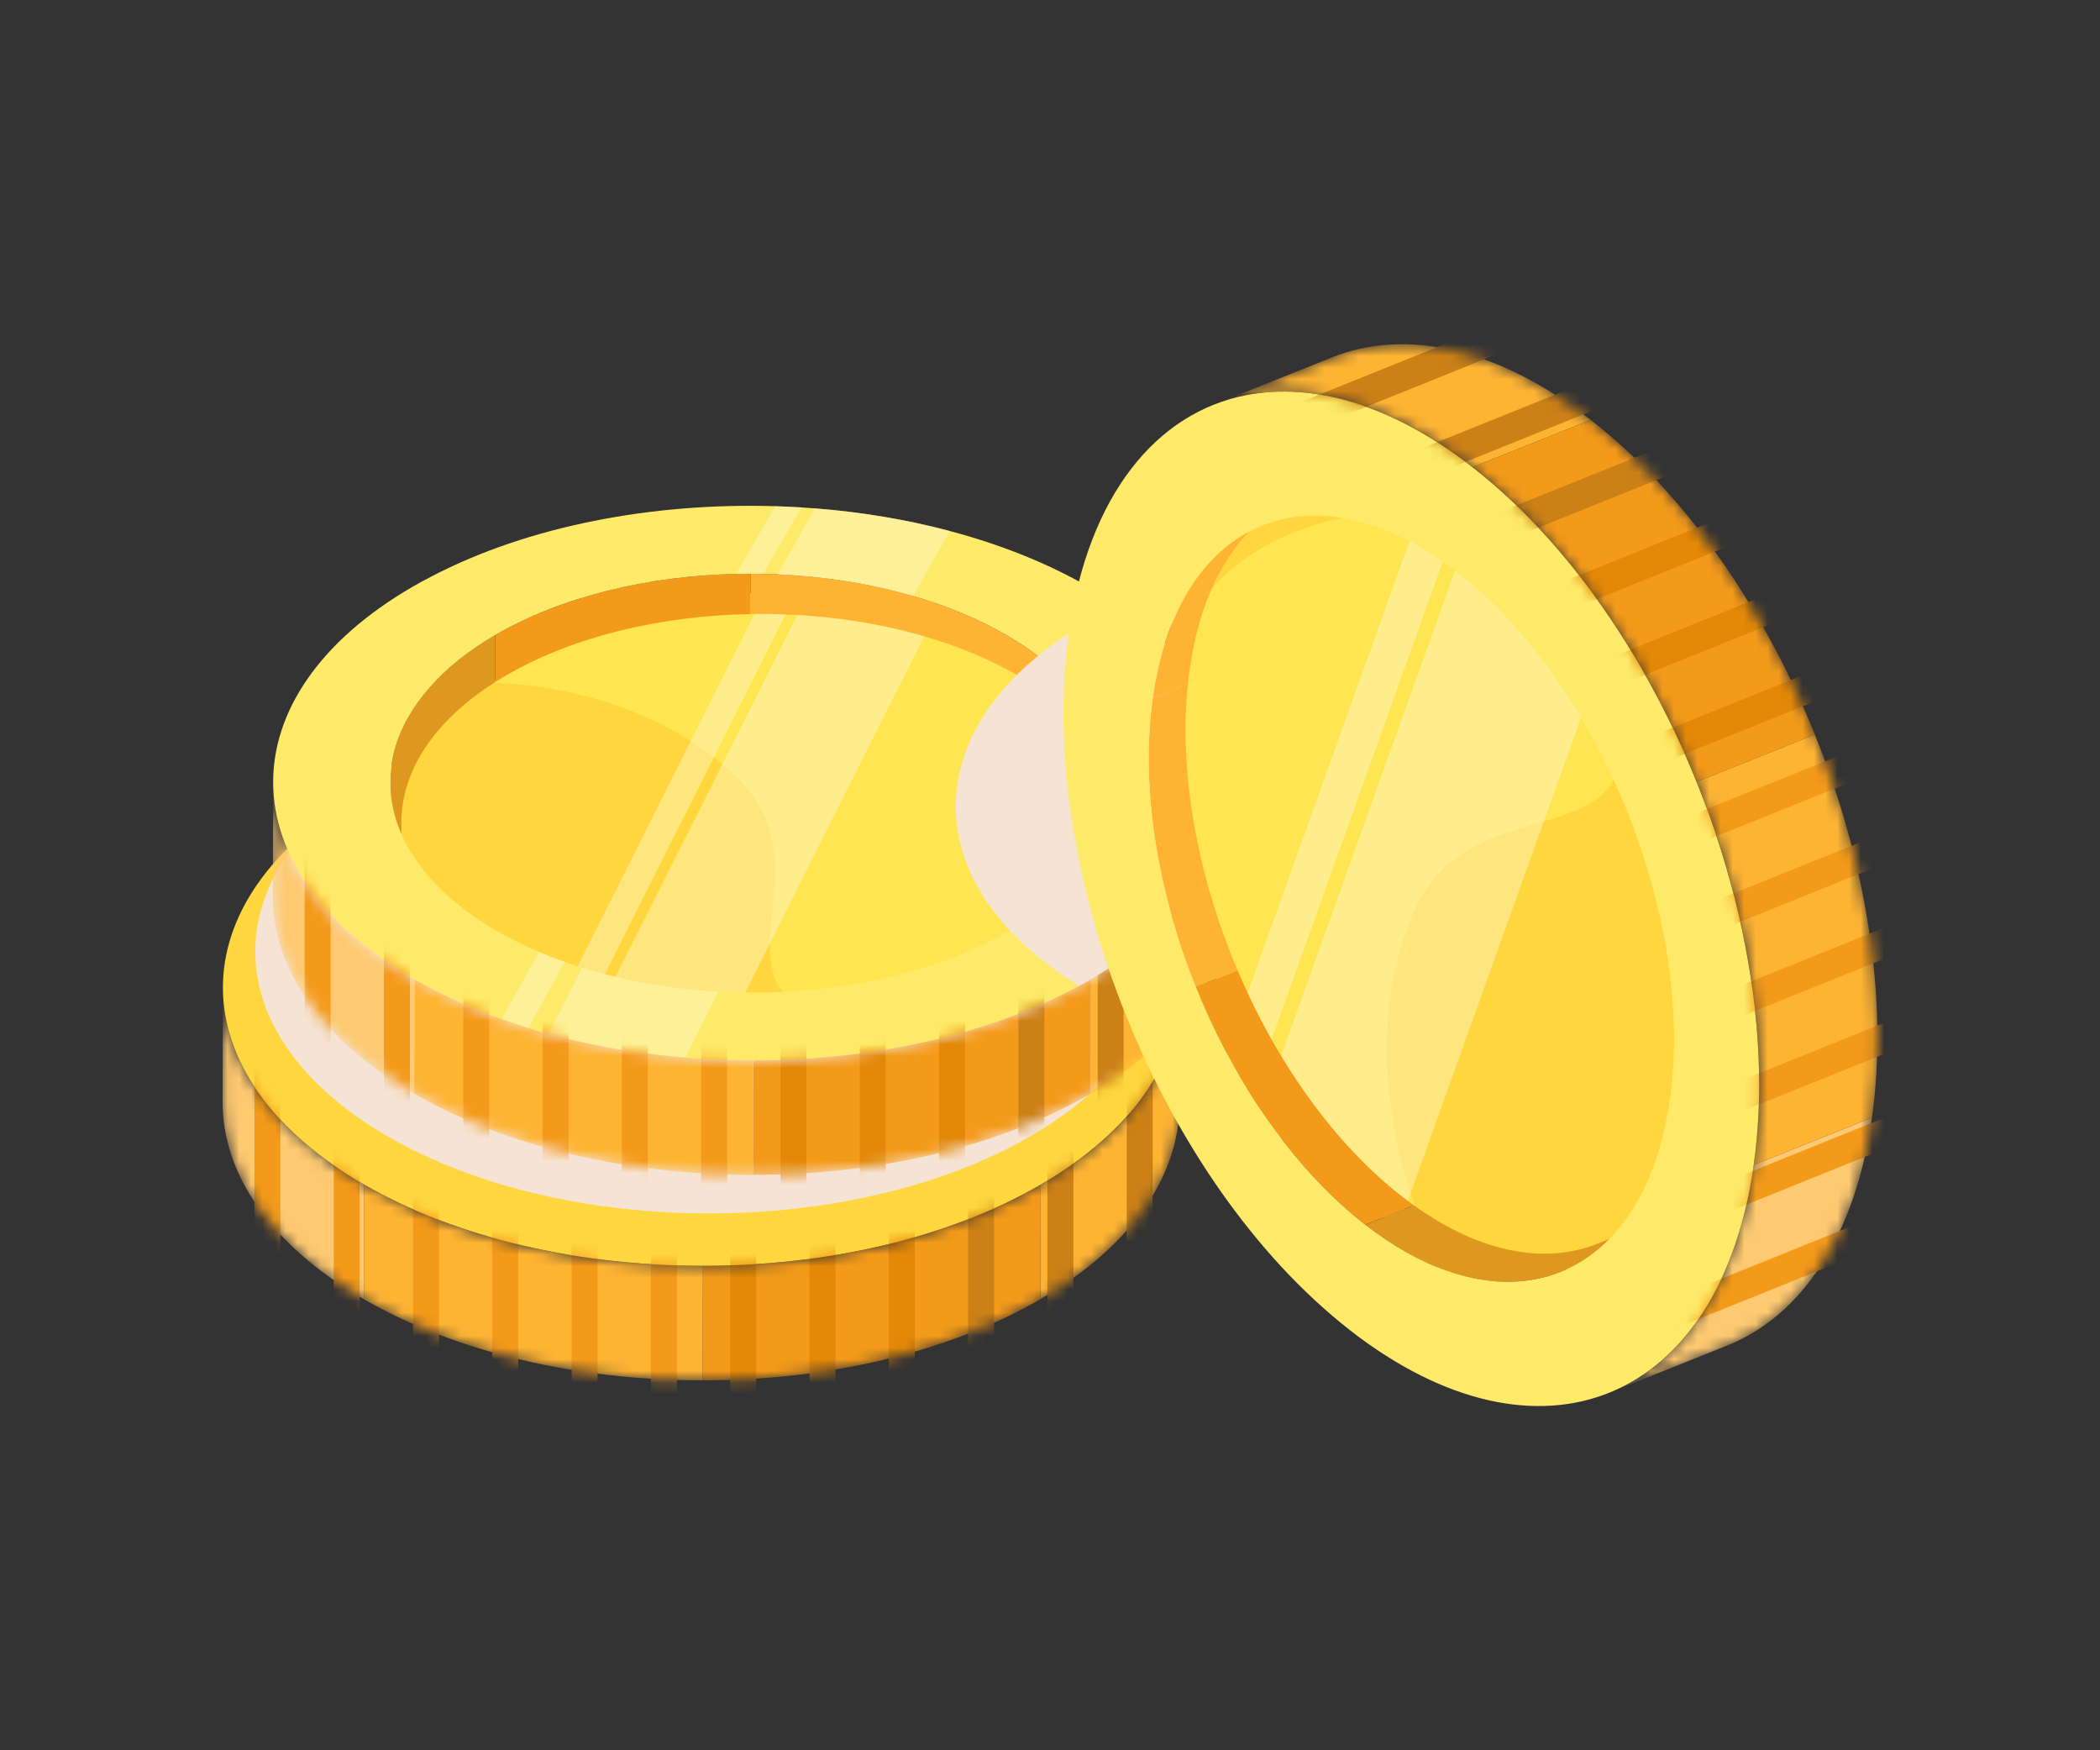 <?xml version="1.0" encoding="UTF-8"?> <svg xmlns="http://www.w3.org/2000/svg" width="180" height="150" viewBox="0 0 180 150" fill="none"><rect x="0" y="0" width="180" height="150" fill="#333333" stroke="none"/><path d="M81.948 72.036L81.92 81.852C88.027 85.379 91.078 90.009 91.064 94.632L91.092 84.816C91.104 80.194 88.055 75.564 81.948 72.036Z" fill="#FEB333"></path><path d="M38.141 72.035L38.113 81.851C44.142 78.346 52.06 76.594 59.987 76.594L60.015 66.778C52.088 66.778 44.17 68.53 38.141 72.035Z" fill="#F49A1A"></path><path d="M60.015 66.779L59.987 76.595C67.915 76.595 75.852 78.347 81.92 81.852L81.934 76.943L81.948 72.034C75.88 68.529 67.943 66.777 60.015 66.777V66.779Z" fill="#FEB333"></path><path d="M29.148 84.626L29.12 94.442C29.132 89.883 32.127 85.333 38.113 81.853L38.141 72.037C32.155 75.517 29.16 80.068 29.148 84.626Z" fill="#DE971F"></path><path d="M82.663 75.492C80.353 74.155 77.763 73.083 75.019 72.253C63.33 68.737 48.618 69.821 38.855 75.492C38.554 75.66 38.266 75.842 37.988 76.021C37.928 76.058 37.868 76.094 37.807 76.13C26.804 83.175 27.225 94.061 38.999 100.866C47.16 105.586 58.718 107.127 69.07 105.477C74.103 104.694 78.859 103.153 82.794 100.866C84.504 99.879 85.972 98.794 87.189 97.65C94.592 90.726 93.076 81.514 82.662 75.492H82.663Z" fill="#DE971F"></path><path d="M89.027 67.92C72.954 58.638 46.983 58.638 31.017 67.92C15.057 77.197 15.149 92.241 31.221 101.523C47.285 110.801 73.242 110.801 89.201 101.523C105.169 92.241 105.09 77.197 89.027 67.92ZM82.09 97.417C70.032 104.426 50.435 104.418 38.299 97.409C26.162 90.4 26.083 79.044 38.141 72.035C50.198 65.026 69.812 65.026 81.948 72.035C94.084 79.044 94.148 90.408 82.092 97.417H82.09Z" fill="#FFD63E"></path><mask id="mask0_1343_37250" style="mask-type:luminance" maskUnits="userSpaceOnUse" x="19" y="84" width="83" height="35"><path d="M101.125 84.831L101.098 94.647C101.081 100.692 97.107 106.728 89.173 111.34C73.214 120.617 47.258 120.617 31.194 111.34C23.102 106.669 19.061 100.537 19.078 94.415L19.106 84.599C19.089 90.721 23.13 96.853 31.22 101.527C47.284 110.804 73.24 110.804 89.2 101.527C97.135 96.913 101.107 90.877 101.124 84.834L101.125 84.831Z" fill="white"></path></mask><g mask="url(#mask0_1343_37250)"><path d="M98.132 93.715L98.104 103.531C100.091 100.69 101.089 97.67 101.098 94.647L101.112 89.739L101.126 84.83C101.117 87.852 100.119 90.872 98.132 93.713V93.715Z" fill="#FEB333"></path><path d="M89.2 101.525L89.172 111.341C93.14 109.034 96.117 106.372 98.104 103.531L98.132 93.715C96.145 96.557 93.168 99.219 89.2 101.525Z" fill="#FEB333"></path><path d="M60.25 108.483L60.222 118.299C70.713 118.299 81.193 115.98 89.173 111.34L89.201 101.524C81.221 106.163 70.743 108.483 60.25 108.483Z" fill="#F49A1A"></path><path d="M31.22 101.524L31.206 106.433L31.192 111.342C39.224 115.98 49.73 118.3 60.222 118.3L60.25 108.485C49.758 108.485 39.252 106.165 31.22 101.526V101.524Z" fill="#FEB333"></path><path d="M19.106 84.597L19.078 94.414C19.061 100.536 23.102 106.669 31.192 111.342L31.22 101.526C23.13 96.852 19.089 90.719 19.106 84.597Z" fill="#FEC970"></path><path d="M30.827 93.34H28.602V129.343H30.827V93.34Z" fill="#F49A1A"></path><path d="M24.03 88.843H21.806V124.846H24.03V88.843Z" fill="#F49A1A"></path><path d="M37.624 96.209H35.4V132.213H37.624V96.209Z" fill="#F49A1A"></path><path d="M44.423 99.08H42.198V135.084H44.423V99.08Z" fill="#F49A1A"></path><path d="M51.22 101.95H48.996V137.954H51.22V101.95Z" fill="#F49A1A"></path><path d="M58.017 104.821H55.792V140.825H58.017V104.821Z" fill="#F49A1A"></path><path d="M89.78 129.257H92.004V93.253H89.78V129.257Z" fill="#CC8116"></path><path d="M96.576 124.761H98.801V88.757H96.576V124.761Z" fill="#CC8116"></path><path d="M82.982 132.127H85.207V96.123H82.982V132.127Z" fill="#CC8116"></path><path d="M76.184 134.998H78.408V98.995H76.184V134.998Z" fill="#E38807"></path><path d="M69.388 137.869H71.612V101.866H69.388V137.869Z" fill="#E38807"></path><path d="M62.59 140.737H64.814V104.734H62.59L62.59 140.737Z" fill="#E38807"></path></g><g style="mix-blend-mode:multiply"><path d="M88.257 65.668C103.442 74.434 103.442 88.648 88.257 97.415C73.073 106.181 48.453 106.181 33.269 97.415C18.084 88.648 18.084 74.434 33.269 65.668C48.453 56.901 73.073 56.901 88.257 65.668Z" fill="#F5E3D3"></path></g><path d="M73.381 87.867C63.027 89.517 51.471 87.975 43.309 83.255C31.535 76.451 31.114 65.565 42.117 58.52C43.322 58.483 59.596 55.91 62.368 57.276C84.348 68.117 67.615 85.747 73.382 87.867H73.381Z" fill="#FFD63E"></path><path d="M90.818 79.686C94.296 71.955 91.745 63.116 83.186 56.974C81.766 55.962 80.248 55.059 78.648 54.288C81.392 55.119 84.862 54.879 87.304 55.959C101.866 62.398 98.222 72.762 90.819 79.686H90.818Z" fill="#FFD63E"></path><path d="M91.499 80.039C90.284 81.185 88.815 82.268 87.103 83.255C83.169 85.543 78.414 87.085 73.381 87.865C61.454 86.042 68.112 78.336 65.95 71.095C65.529 69.692 64.779 68.306 63.497 66.983C61.772 65.208 59.839 63.8 57.854 62.689C51.959 59.382 45.631 58.67 43.128 58.543C42.622 58.518 42.274 58.518 42.115 58.518C42.175 58.483 42.235 58.445 42.294 58.41C42.573 58.231 42.86 58.05 43.161 57.882C48.842 54.582 56.041 51.032 63.504 50.84C67.096 50.748 71.002 51.388 74.467 52.02C76.173 52.327 85.88 54.946 87.3 55.959C95.86 62.098 94.974 72.307 91.495 80.039H91.499Z" fill="#FFE552"></path><path opacity="0.43" d="M67.576 52.198L50.285 86.599L47.831 86.143L65.19 51.608L67.576 52.198Z" fill="#FEF9D3"></path><path opacity="0.43" d="M80.016 52.948L66.991 78.866L65.9 81.041L64.149 84.522L63.048 86.712L62.488 87.822L51.696 85.815L51.763 85.683L52.092 85.031L52.652 83.92L53.753 81.731L55.504 78.249L56.595 76.075L69.055 51.282C71.739 51.583 75.049 52.127 77.54 52.542C78.521 52.704 79.378 52.846 80.018 52.948H80.016Z" fill="#FEF9D3"></path><path d="M95.34 66.068C93.993 63.064 91.28 60.223 87.207 57.871C86.893 57.692 86.574 57.513 86.251 57.343L86.257 54.425C91.866 57.662 94.894 61.831 95.34 66.068Z" fill="#FEB333"></path><path d="M64.325 49.17L64.315 52.626C56.709 52.763 49.185 54.512 43.4 57.874C43.071 58.067 42.747 58.26 42.438 58.459L42.45 54.427C48.48 50.923 56.397 49.17 64.325 49.17Z" fill="#F49A1A"></path><path d="M86.257 54.426L86.248 57.344C80.313 54.191 72.789 52.617 65.275 52.617C64.956 52.617 64.636 52.619 64.316 52.626L64.326 49.17C72.251 49.17 80.188 50.923 86.257 54.427V54.426Z" fill="#FEB333"></path><path d="M42.451 54.425L42.438 58.457C37.093 61.852 34.419 66.153 34.406 70.461L34.399 72.398C33.757 73.85 33.431 75.341 33.428 76.831L33.456 67.014C33.468 62.457 36.462 57.906 42.449 54.425H42.451Z" fill="#DE971F"></path><path d="M95.838 51.89C95.053 51.347 94.219 50.82 93.337 50.31C89.776 48.255 85.732 46.654 81.415 45.508C77.71 44.523 73.804 43.875 69.839 43.566C69.459 43.538 69.08 43.508 68.699 43.486C67.95 43.439 67.2 43.404 66.45 43.382C55.965 43.062 45.328 45.061 37.02 49.383C36.445 49.682 35.879 49.984 35.324 50.31C19.361 59.594 19.457 74.637 35.529 83.919C37.837 85.251 40.353 86.394 43.012 87.343C43.758 87.609 44.514 87.863 45.284 88.097C45.36 88.124 45.433 88.144 45.508 88.167C46.277 88.401 47.052 88.616 47.841 88.819C51.006 89.636 54.309 90.209 57.669 90.537C58.265 90.595 58.862 90.645 59.462 90.689C71.149 91.535 83.323 89.467 92.49 84.49C92.833 84.303 93.171 84.114 93.504 83.92C100.283 79.983 104.173 74.999 105.17 69.856C106.402 63.569 103.29 57.038 95.839 51.89H95.838ZM91.99 75.359C90.61 76.928 88.79 78.407 86.543 79.732C86.497 79.759 86.45 79.787 86.403 79.813C79.951 83.561 71.339 85.301 62.871 85.035C62.44 85.023 62.014 85.004 61.583 84.978C58.003 84.781 54.474 84.224 51.164 83.307C50.422 83.101 49.695 82.879 48.98 82.638C48.788 82.573 48.594 82.504 48.4 82.436C47.647 82.172 46.906 81.885 46.188 81.577C44.938 81.046 43.739 80.454 42.605 79.799C32.82 74.15 30.867 65.675 36.818 58.931C38.226 57.305 40.116 55.785 42.45 54.424C48.166 51.105 55.582 49.354 63.095 49.186C63.863 49.168 64.637 49.164 65.409 49.184C65.824 49.191 66.238 49.202 66.652 49.221C70.652 49.395 74.607 50.017 78.275 51.086C81.152 51.921 83.852 53.036 86.257 54.424C87.238 54.991 88.141 55.586 88.965 56.206C96.366 61.773 97.383 69.274 91.99 75.355V75.359Z" fill="#FEEA68"></path><path opacity="0.43" d="M48.401 82.438L45.283 88.097C44.514 87.862 43.759 87.609 43.012 87.344L46.189 81.581C46.907 81.888 47.649 82.176 48.401 82.438Z" fill="#FEF9D3"></path><path opacity="0.43" d="M51.163 83.308C50.736 83.188 50.312 83.064 49.891 82.935L48.141 86.416L47.04 88.606C47.306 88.678 47.571 88.748 47.84 88.817C51.005 89.634 54.308 90.207 57.669 90.536C58.055 90.551 58.419 90.573 58.755 90.603L61.581 84.979C58.002 84.783 54.474 84.227 51.163 83.308Z" fill="#FEF9D3"></path><path opacity="0.43" d="M69.839 43.565L66.652 49.224C70.652 49.398 74.609 50.018 78.275 51.087L81.415 45.508C77.71 44.524 73.804 43.875 69.839 43.565Z" fill="#FEF9D3"></path><path opacity="0.43" d="M68.699 43.486L65.407 49.187C64.635 49.167 63.863 49.171 63.094 49.189L66.448 43.382C67.198 43.404 67.948 43.439 68.699 43.486Z" fill="#FEF9D3"></path><mask id="mask1_1343_37250" style="mask-type:luminance" maskUnits="userSpaceOnUse" x="23" y="66" width="83" height="35"><path d="M105.435 67.221L105.407 77.037C105.39 83.081 101.417 89.117 93.482 93.729C77.523 103.007 51.567 103.007 35.503 93.729C27.412 89.056 23.371 82.924 23.389 76.801L23.417 66.985C23.4 73.108 27.44 79.24 35.531 83.913C51.594 93.191 77.551 93.191 93.51 83.913C101.446 79.3 105.418 73.264 105.435 67.221Z" fill="white"></path></mask><g mask="url(#mask1_1343_37250)"><path d="M102.441 76.105L102.413 85.92C104.401 83.08 105.398 80.06 105.407 77.037L105.421 72.128L105.435 67.22C105.426 70.241 104.428 73.261 102.441 76.103V76.105Z" fill="#FEB333"></path><path d="M93.508 83.914L93.481 93.73C97.448 91.423 100.425 88.761 102.413 85.919L102.441 76.103C100.453 78.945 97.476 81.607 93.508 83.914Z" fill="#FEB333"></path><path d="M64.559 90.873L64.531 100.689C75.023 100.689 85.502 98.37 93.482 93.73L93.51 83.914C85.53 88.552 75.052 90.873 64.559 90.873Z" fill="#F49A1A"></path><path d="M35.529 83.914L35.515 88.823L35.502 93.731C43.533 98.37 54.039 100.69 64.531 100.69L64.559 90.874C54.067 90.874 43.561 88.555 35.529 83.915V83.914Z" fill="#FEB333"></path><path d="M23.415 66.988L23.387 76.804C23.37 82.927 27.411 89.059 35.501 93.732L35.529 83.916C27.439 79.243 23.397 73.111 23.415 66.988Z" fill="#FEC970"></path><path d="M35.136 75.728H32.912V111.732H35.136V75.728Z" fill="#F49A1A"></path><path d="M28.339 71.232H26.115V107.236H28.339V71.232Z" fill="#F49A1A"></path><path d="M41.933 78.6H39.709V114.603H41.933V78.6Z" fill="#F49A1A"></path><path d="M48.732 81.47H46.508V117.473H48.732V81.47Z" fill="#F49A1A"></path><path d="M55.529 84.34H53.305V120.343H55.529V84.34Z" fill="#F49A1A"></path><path d="M62.326 87.21H60.102V123.213H62.326V87.21Z" fill="#F49A1A"></path><path d="M94.088 111.646H96.312V75.643H94.088V111.646Z" fill="#CC8116"></path><path d="M100.886 107.151H103.11V71.148H100.886V107.151Z" fill="#CC8116"></path><path d="M87.29 114.517H89.515V78.513H87.29V114.517Z" fill="#CC8116"></path><path d="M80.494 117.388H82.719V81.384H80.494V117.388Z" fill="#E38807"></path><path d="M73.698 120.257H75.922V84.253H73.698V120.257Z" fill="#E38807"></path><path d="M66.899 123.127H69.123V87.123H66.899V123.127Z" fill="#E38807"></path></g><g style="mix-blend-mode:multiply"><path d="M105.17 69.856C104.174 74.998 100.284 79.982 93.505 83.919C93.172 84.113 92.833 84.304 92.49 84.489C90.103 83.029 88.121 81.426 86.543 79.733C85.839 78.977 85.216 78.205 84.674 77.418C79.901 70.495 81.332 62.477 88.966 56.21C90.241 55.163 91.687 54.165 93.308 53.23C94.125 52.758 94.97 52.312 95.839 51.891C103.29 57.038 106.402 63.569 105.17 69.857V69.856Z" fill="#F5E3D3"></path></g><path d="M138.658 59.157C144.663 69.15 147.879 81.71 146.403 92.09C144.28 107.063 133.227 112.023 121.387 103.604C120.849 102.377 111.429 86.661 111.687 83.235C113.73 56.058 138.87 65.986 138.658 59.157Z" fill="#FFD63E"></path><path d="M122.97 44.573C113.55 44.2 105.495 50.506 102.718 61.887C102.265 63.773 101.964 65.713 101.836 67.685C101.552 64.509 99.863 61.03 99.96 58.063C100.547 40.367 112.75 39.817 122.97 44.573Z" fill="#FFD63E"></path><path d="M123.051 43.725C124.738 44.503 126.464 45.567 128.195 46.923C132.191 50.029 135.758 54.294 138.656 59.159C141.735 72.22 131.019 68.556 124.449 73.796C123.178 74.814 122.06 76.163 121.228 78.034C120.115 80.551 119.465 83.131 119.145 85.64C118.184 93.096 120.081 99.917 120.991 102.551C121.175 103.083 121.32 103.443 121.386 103.606C121.324 103.559 121.26 103.513 121.2 103.465C120.898 103.253 120.593 103.03 120.294 102.791C114.529 98.304 107.875 92.355 104.573 84.738C102.986 81.071 102.022 76.777 101.234 72.939C100.841 71.052 99.506 59.951 99.96 58.065C102.734 46.683 113.631 43.353 123.051 43.727V43.725Z" fill="#FFE552"></path><path opacity="0.43" d="M107.361 93.631L125.128 44.056L122.363 42.056L104.527 91.822L107.361 93.631Z" fill="#FEF9D3"></path><path opacity="0.43" d="M119.836 105.246L133.225 67.896L134.349 64.764L136.146 59.747L137.277 56.59L137.848 54.987L125.682 46.19L125.614 46.381L125.278 47.322L124.707 48.925L123.577 52.082L121.779 57.099L120.655 60.231L107.849 95.957C110.678 98.332 114.339 101.097 117.099 103.173C118.184 103.993 119.133 104.708 119.837 105.246H119.836Z" fill="#FEF9D3"></path><path d="M107.045 45.57C104.508 48.21 102.703 52.189 101.972 57.367C101.916 57.765 101.866 58.168 101.824 58.572L98.812 59.779C99.82 52.649 102.859 47.792 107.045 45.57Z" fill="#FEB333"></path><path d="M102.508 84.585L106.076 83.158C109.377 90.945 114.311 97.98 120.183 102.549C120.519 102.808 120.852 103.06 121.186 103.297L117.022 104.96C110.902 100.198 105.801 92.761 102.506 84.584L102.508 84.585Z" fill="#F49A1A"></path><path d="M98.812 59.78L101.825 58.577C101.04 66.008 102.544 74.425 105.667 82.174C105.8 82.504 105.936 82.832 106.076 83.159L102.508 84.586C99.213 76.414 97.722 67.498 98.812 59.781V59.78Z" fill="#FEB333"></path><path d="M117.025 104.962L121.189 103.299C126.915 107.4 132.461 108.371 136.909 106.592L138.909 105.794C140.675 105.852 142.347 105.569 143.886 104.952L133.748 109.003C129.043 110.885 123.104 109.689 117.023 104.96L117.025 104.962Z" fill="#DE971F"></path><path d="M91.623 54.187C90.985 58.713 91.015 63.55 91.627 68.48C92.153 72.711 93.107 77.009 94.436 81.228C94.564 81.632 94.692 82.035 94.827 82.436C95.091 83.229 95.367 84.018 95.655 84.8C99.684 95.748 106.169 105.885 114.078 112.659C114.628 113.128 115.174 113.587 115.74 114.023C131.953 126.626 147.428 120.275 150.319 99.838C150.734 96.904 150.867 93.834 150.74 90.698C150.704 89.817 150.651 88.932 150.573 88.042C150.567 87.953 150.56 87.869 150.55 87.781C150.472 86.891 150.372 86.001 150.253 85.104C149.779 81.5 148.996 77.854 147.938 74.251C147.75 73.614 147.554 72.976 147.35 72.34C143.214 59.471 135.628 47.362 126.215 40.043C119.335 34.688 112.577 32.748 106.859 33.859C99.125 35.344 93.291 42.427 91.619 54.189L91.623 54.187ZM118.02 45.164C120.257 45.952 122.587 47.251 124.938 49.072C131.486 54.171 136.861 62.328 140.107 71.174C140.273 71.623 140.431 72.071 140.584 72.526C141.87 76.298 142.762 80.17 143.191 83.965C143.288 84.814 143.361 85.657 143.41 86.495C143.421 86.722 143.434 86.948 143.442 87.176C143.484 88.063 143.495 88.946 143.477 89.815C143.448 91.325 143.336 92.808 143.132 94.249C141.373 106.691 133.444 112.228 124.014 108.896C121.751 108.119 119.398 106.802 117.025 104.959C111.224 100.444 106.336 93.523 103.04 85.844C102.702 85.059 102.377 84.263 102.076 83.459C101.91 83.029 101.751 82.597 101.598 82.16C100.115 77.963 99.109 73.624 98.688 69.397C98.353 66.083 98.38 62.835 98.813 59.776C100.578 47.314 108.558 41.789 118.02 45.163V45.164Z" fill="#FEEA68"></path><mask id="mask2_1343_37250" style="mask-type:luminance" maskUnits="userSpaceOnUse" x="104" y="29" width="57" height="91"><path d="M104.037 34.68L114.173 30.627C120.414 28.132 128.291 29.72 136.348 35.986C152.553 48.589 163.344 75.361 160.454 95.785C158.999 106.072 154.353 112.79 148.032 115.318L137.895 119.371C144.217 116.844 148.862 110.127 150.317 99.838C153.208 79.412 142.416 52.642 126.212 40.039C118.155 33.773 110.278 32.184 104.037 34.68Z" fill="white"></path></mask><g mask="url(#mask2_1343_37250)"><path d="M114.443 34.074L124.58 30.021C120.824 29.153 117.294 29.38 114.173 30.627L109.106 32.654L104.038 34.68C107.159 33.433 110.687 33.206 114.445 34.074H114.443Z" fill="#FEB333"></path><path d="M126.212 40.038L136.348 35.986C132.32 32.852 128.336 30.889 124.58 30.02L114.443 34.073C118.199 34.942 122.184 36.905 126.212 40.038Z" fill="#FEB333"></path><path d="M145.426 67.007L155.562 62.954C151.2 52.133 144.451 42.29 136.348 35.987L126.212 40.04C134.314 46.343 141.063 56.186 145.426 67.007Z" fill="#F49A1A"></path><path d="M150.317 99.841L155.385 97.814L160.452 95.788C161.897 85.575 159.923 73.776 155.56 62.955L145.424 67.008C149.786 77.83 151.761 89.629 150.316 99.841H150.317Z" fill="#FEB333"></path><path d="M137.896 119.37L148.032 115.317C154.354 112.791 158.999 106.073 160.454 95.786L150.318 99.839C148.863 110.126 144.217 116.844 137.896 119.372V119.37Z" fill="#FEC970"></path><path d="M142.047 103.648L142.972 105.942L180.108 90.976L179.183 88.682L142.047 103.648Z" fill="#F49A1A"></path><path d="M140.238 112.529L141.163 114.823L178.299 99.857L177.374 97.562L140.238 112.529Z" fill="#F49A1A"></path><path d="M142.183 95.443L143.108 97.737L180.244 82.771L179.319 80.477L142.183 95.443Z" fill="#F49A1A"></path><path d="M142.317 87.238L143.241 89.532L180.377 74.566L179.452 72.272L142.317 87.238Z" fill="#F49A1A"></path><path d="M142.452 79.034L143.377 81.328L180.513 66.362L179.588 64.067L142.452 79.034Z" fill="#F49A1A"></path><path d="M142.586 70.829L143.511 73.123L180.647 58.157L179.722 55.862L142.586 70.829Z" fill="#F49A1A"></path><path d="M154.568 27.916L153.644 25.621L116.508 40.587L117.432 42.882L154.568 27.916Z" fill="#CC8116"></path><path d="M147.104 22.775L146.18 20.48L109.044 35.447L109.968 37.741L147.104 22.775Z" fill="#CC8116"></path><path d="M160.354 33.734L159.429 31.439L122.293 46.406L123.218 48.7L160.354 33.734Z" fill="#CC8116"></path><path d="M166.14 39.551L165.215 37.257L128.079 52.223L129.004 54.517L166.14 39.551Z" fill="#E38807"></path><path d="M171.925 45.369L171 43.074L133.865 58.04L134.789 60.335L171.925 45.369Z" fill="#E38807"></path><path d="M177.711 51.186L176.786 48.892L139.65 63.858L140.575 66.152L177.711 51.186Z" fill="#E38807"></path></g></svg> 